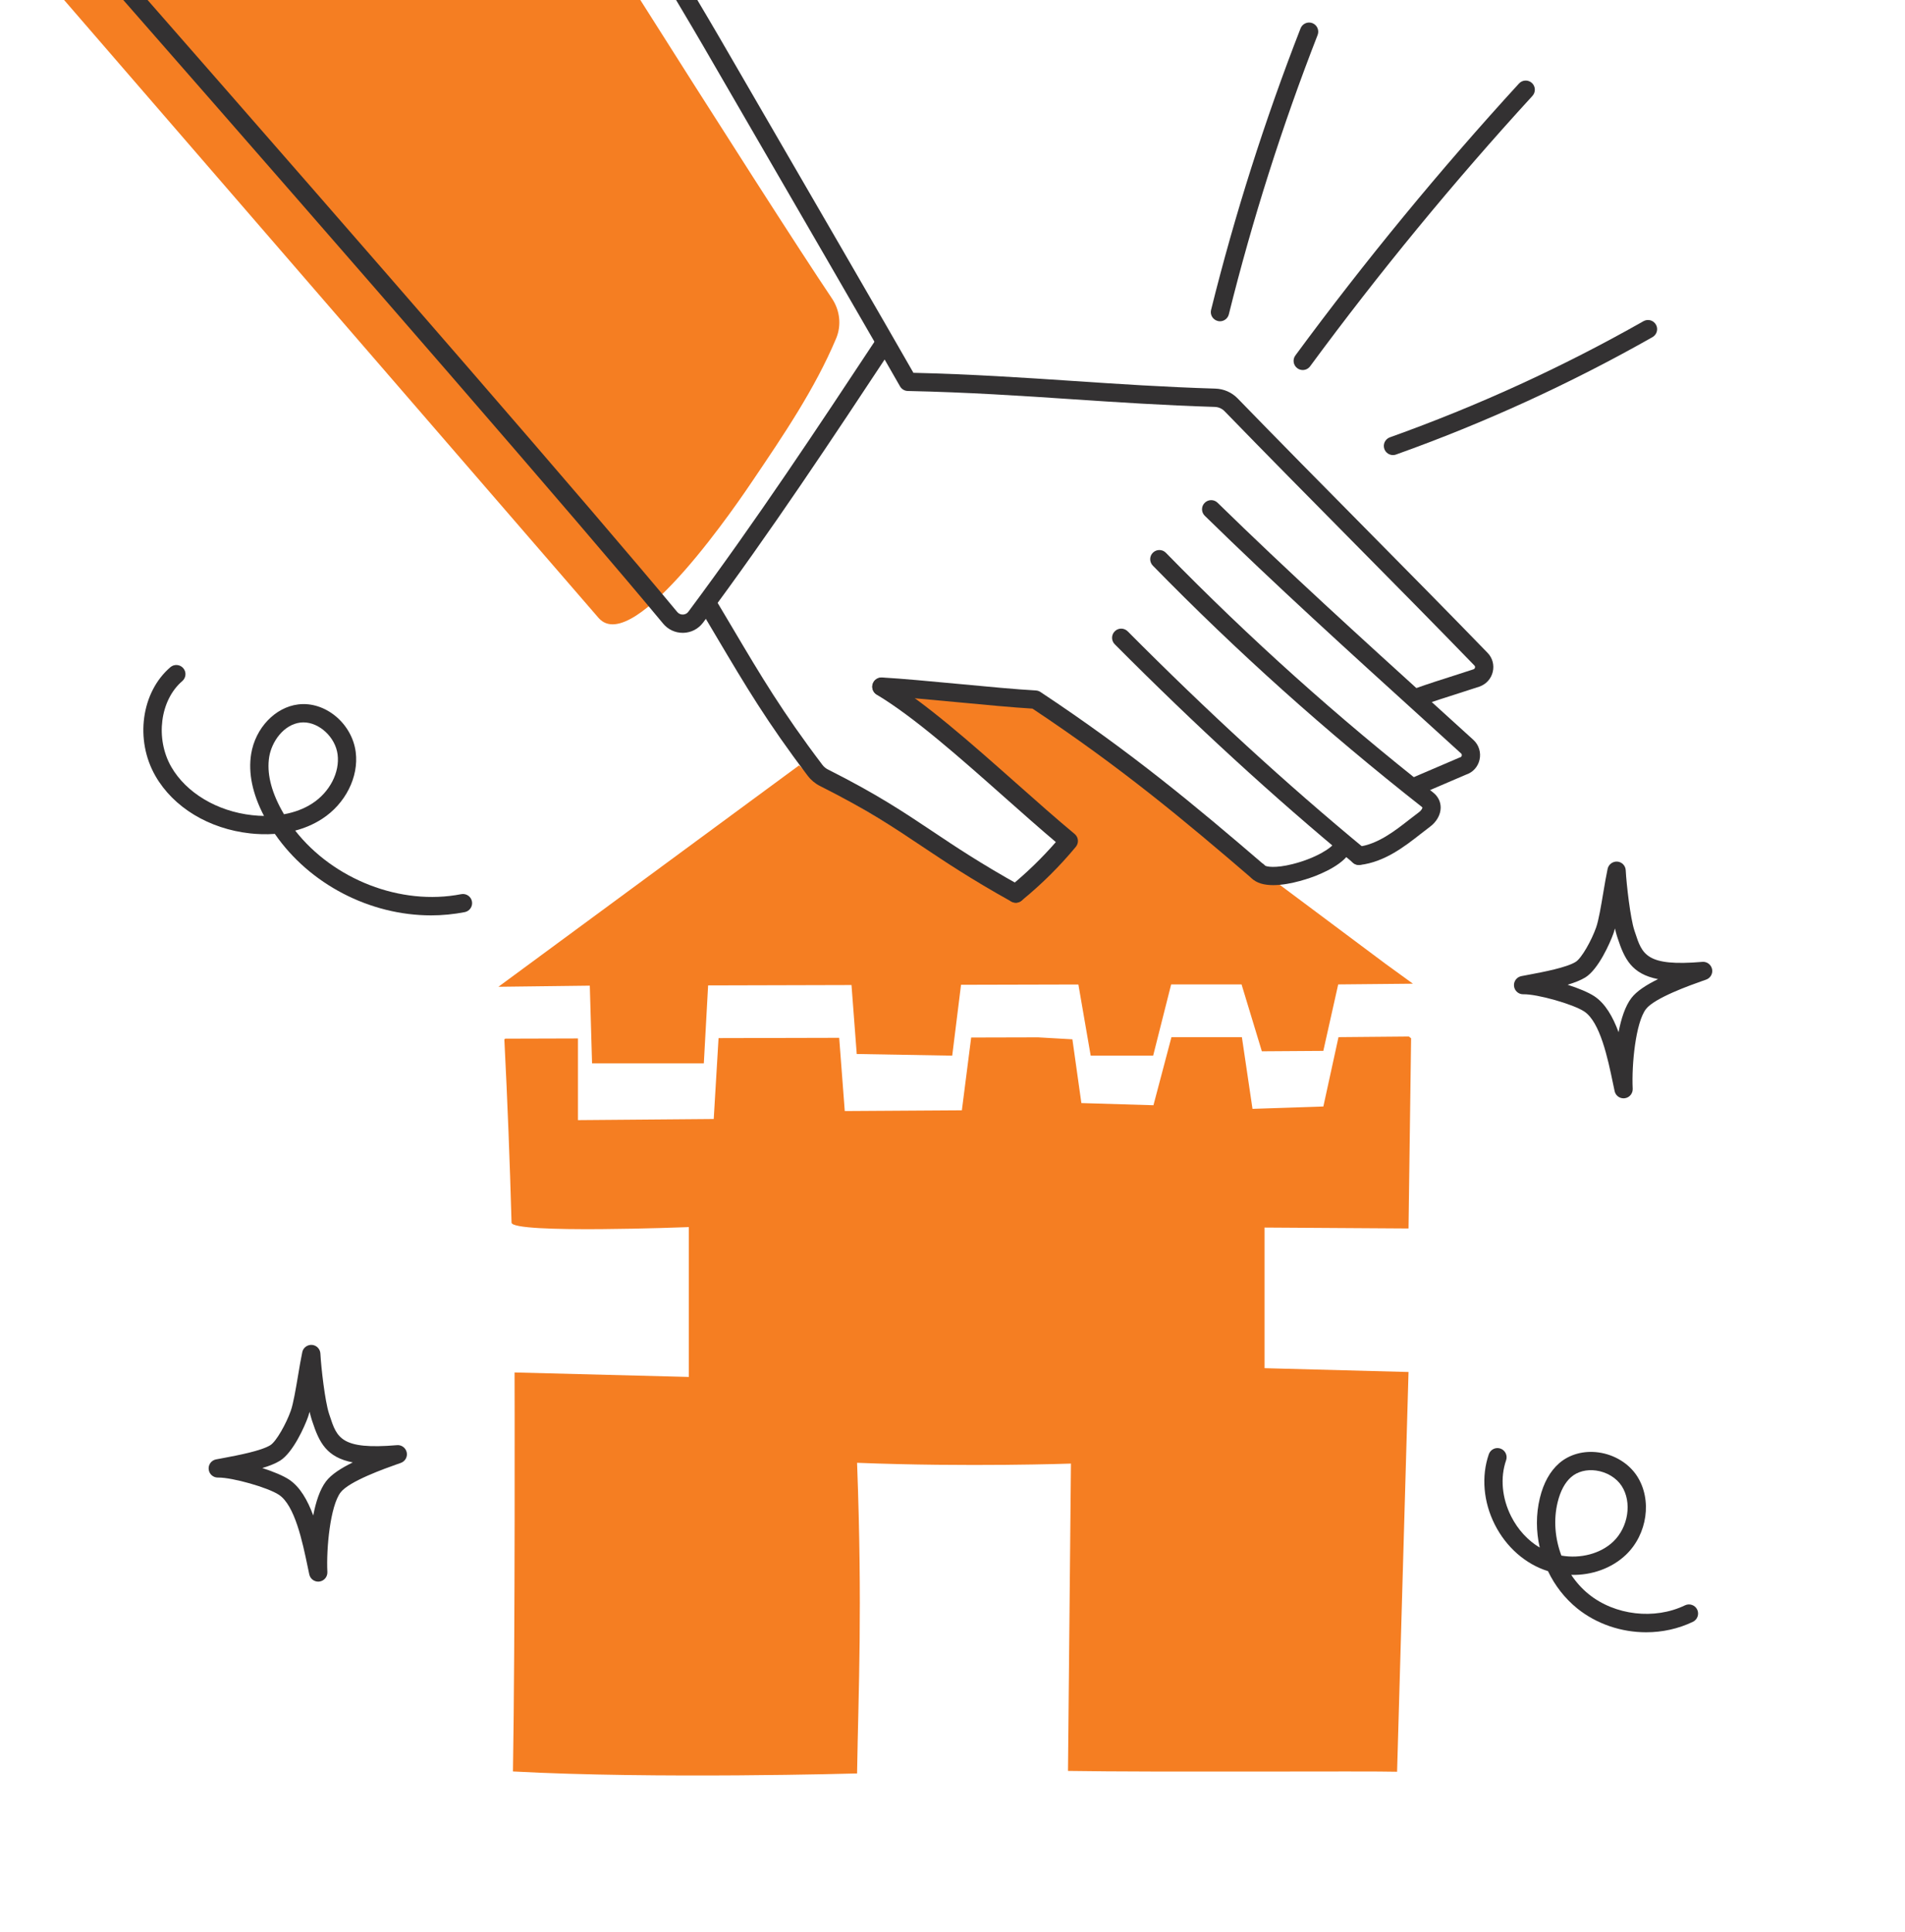 <svg xmlns="http://www.w3.org/2000/svg" xmlns:xlink="http://www.w3.org/1999/xlink" xmlns:serif="http://www.serif.com/" width="100%" height="100%" viewBox="0 0 433 439" xml:space="preserve" style="fill-rule:evenodd;clip-rule:evenodd;stroke-linejoin:round;stroke-miterlimit:2;">    <g transform="matrix(9.452,0,0,9.452,-10408,-14931.3)">        <clipPath id="_clip1">            <path d="M1107.08,1577.75C1103.45,1577.75 1100.5,1580.7 1100.5,1584.33L1100.5,1617.67C1100.5,1621.3 1103.45,1624.25 1107.08,1624.25L1140.42,1624.25C1144.05,1624.25 1147,1621.3 1147,1617.67L1147,1584.33C1147,1580.7 1144.05,1577.75 1140.42,1577.75L1107.08,1577.75Z" clip-rule="nonzero"></path>        </clipPath>        <g clip-path="url(#_clip1)">            <g transform="matrix(1,0,0,1,1135.12,1598.29)">                <path d="M0,5.059L-0.655,4.584L-9.038,-1.677L-12.494,-1.915L-10.756,-0.57L-8.257,1.652L-9.587,3.004L-14.422,0.147L-14.761,-0.191L-21.992,5.133L-19.794,5.106L-19.74,6.974L-17.052,6.974L-16.949,5.1L-13.501,5.091L-13.375,6.749L-11.079,6.789L-10.867,5.085L-8.045,5.078L-7.749,6.789L-6.247,6.789L-5.814,5.076L-4.121,5.076L-3.633,6.684L-2.155,6.674L-1.797,5.076L-1.269,5.071L0,5.059Z" style="fill:rgb(245,126,34);fill-rule:nonzero;"></path>            </g>            <g transform="matrix(1,0,0,1,1125.76,1596.46)">                <path d="M0,0.052L0.194,0.057C0.166,0.036 0.138,0.016 0.11,-0.005C0.073,0.011 0.036,0.031 0,0.052" style="fill:rgb(245,126,34);fill-rule:nonzero;"></path>            </g>            <g transform="matrix(1,0,0,1,1139.15,1603.5)">                <path d="M0,-0.489L0.001,-0.489L0,-0.489ZM-0.31,-0.126C-0.048,-0.042 0.189,0.057 0.329,0.148C0.597,0.324 0.78,0.648 0.915,1.015C0.977,0.691 1.074,0.389 1.223,0.194C1.349,0.028 1.583,-0.123 1.865,-0.261C1.231,-0.385 1.056,-0.746 0.892,-1.249L0.876,-1.299C0.86,-1.349 0.844,-1.411 0.828,-1.48C0.816,-1.434 0.803,-1.392 0.79,-1.355C0.709,-1.129 0.432,-0.499 0.116,-0.302C0.005,-0.234 -0.144,-0.176 -0.31,-0.126M1.035,2.605C0.933,2.605 0.842,2.534 0.82,2.431C0.807,2.37 0.793,2.304 0.779,2.236C0.657,1.652 0.473,0.768 0.088,0.516C-0.182,0.339 -1.046,0.095 -1.376,0.103C-1.489,0.106 -1.587,0.02 -1.599,-0.093C-1.612,-0.206 -1.536,-0.31 -1.424,-0.333C-1.369,-0.344 -1.303,-0.356 -1.229,-0.37C-0.896,-0.433 -0.338,-0.538 -0.116,-0.676C0.027,-0.765 0.266,-1.193 0.375,-1.502C0.437,-1.677 0.496,-2.031 0.548,-2.343C0.583,-2.552 0.617,-2.75 0.652,-2.914C0.676,-3.022 0.776,-3.094 0.885,-3.087C0.995,-3.078 1.081,-2.99 1.087,-2.88C1.105,-2.538 1.198,-1.73 1.294,-1.436L1.311,-1.385C1.484,-0.854 1.579,-0.561 2.929,-0.676C3.039,-0.686 3.139,-0.612 3.163,-0.504C3.187,-0.397 3.127,-0.288 3.023,-0.25L2.932,-0.218C2.646,-0.117 1.777,0.191 1.573,0.46C1.325,0.787 1.227,1.799 1.255,2.374C1.26,2.489 1.177,2.588 1.064,2.603C1.054,2.604 1.044,2.605 1.035,2.605" style="fill:rgb(51,49,50);fill-rule:nonzero;"></path>            </g>            <g transform="matrix(0.832,0.555,0.555,-0.832,1135.02,1603.35)">                <path d="M-0,-0.001C0.001,-0.001 0.002,-0.001 0.003,-0.001" style="fill:rgb(246,225,0);fill-rule:nonzero;"></path>            </g>            <g transform="matrix(1,0,0,1,1133.33,1622.46)">                <path d="M0,-17.826L-0.364,-16.159L-2.068,-16.102L-2.323,-17.826L-4.017,-17.826L-4.45,-16.189L-6.183,-16.241L-6.399,-17.774L-7.223,-17.821L-8.833,-17.817L-9.057,-16.067L-11.873,-16.049L-12.007,-17.81L-14.908,-17.803L-15.024,-15.858L-18.289,-15.831L-18.289,-17.795L-20.036,-17.79C-20.044,-17.784 -20.052,-17.778 -20.059,-17.772C-19.984,-16.296 -19.927,-14.83 -19.886,-13.367C-19.878,-13.093 -15.623,-13.259 -15.623,-13.259L-15.623,-9.656L-19.813,-9.764C-19.813,-9.764 -19.797,-3.405 -19.852,-0.171C-16.445,0.015 -11.577,-0.123 -11.577,-0.123C-11.543,-2.187 -11.446,-4.07 -11.577,-7.592C-8.917,-7.486 -6.434,-7.573 -6.434,-7.573L-6.505,-0.184C-4.361,-0.149 0.748,-0.184 1.409,-0.164L1.684,-9.775L-1.778,-9.867L-1.778,-13.248L1.684,-13.226L1.746,-17.798C1.728,-17.813 1.711,-17.826 1.693,-17.841L0,-17.826Z" style="fill:rgb(245,126,34);fill-rule:nonzero;"></path>            </g>            <g transform="matrix(0.106,-0,-0,0.106,1101.19,1579.76)">                <use xlink:href="#_Image2" x="118.982" y="195.52" width="190px" height="46px"></use>            </g>            <g transform="matrix(1,0,0,1,1108.44,1600.3)">                <path d="M0,-3.234C-0.024,-3.234 -0.048,-3.233 -0.073,-3.23C-0.482,-3.179 -0.765,-2.766 -0.824,-2.403C-0.884,-2.026 -0.784,-1.597 -0.525,-1.125C-0.507,-1.092 -0.487,-1.058 -0.468,-1.025C-0.214,-1.071 0.016,-1.158 0.209,-1.283C0.631,-1.556 0.877,-2.031 0.821,-2.464C0.767,-2.88 0.38,-3.234 0,-3.234M3.068,1.406C1.6,1.406 0.149,0.66 -0.688,-0.553C-0.905,-0.537 -1.108,-0.546 -1.282,-0.565C-2.275,-0.674 -3.126,-1.19 -3.56,-1.946C-4.058,-2.813 -3.9,-3.962 -3.2,-4.561C-3.108,-4.64 -2.969,-4.629 -2.89,-4.537C-2.811,-4.445 -2.822,-4.306 -2.914,-4.227C-3.449,-3.769 -3.568,-2.844 -3.179,-2.165C-2.82,-1.54 -2.075,-1.095 -1.234,-1.003C-1.137,-0.992 -1.042,-0.986 -0.949,-0.985C-1.227,-1.518 -1.331,-2.018 -1.258,-2.473C-1.158,-3.096 -0.682,-3.598 -0.126,-3.666C0.522,-3.746 1.168,-3.21 1.257,-2.52C1.334,-1.923 1.009,-1.277 0.448,-0.914C0.239,-0.779 0.019,-0.689 -0.199,-0.632C0.718,0.538 2.335,1.182 3.794,0.896C3.913,0.873 4.029,0.951 4.052,1.07C4.075,1.189 3.997,1.305 3.878,1.328C3.61,1.38 3.339,1.406 3.068,1.406" style="fill:rgb(51,49,50);fill-rule:nonzero;"></path>            </g>            <g transform="matrix(1,0,0,1,1130.48,1580.21)">                <path d="M0,7.212C-0.018,7.212 -0.035,7.21 -0.053,7.205C-0.171,7.176 -0.243,7.057 -0.214,6.939C0.355,4.647 1.08,2.37 1.938,0.169C1.983,0.056 2.11,0 2.223,0.044C2.336,0.089 2.392,0.216 2.348,0.329C1.496,2.512 0.778,4.772 0.213,7.045C0.188,7.145 0.099,7.212 0,7.212" style="fill:rgb(51,49,50);fill-rule:nonzero;"></path>            </g>            <g transform="matrix(1,0,0,1,1132.47,1581.61)">                <path d="M0,6.984C-0.045,6.984 -0.091,6.97 -0.13,6.941C-0.228,6.869 -0.249,6.731 -0.177,6.634C1.491,4.369 3.3,2.17 5.2,0.096C5.282,0.006 5.421,0 5.511,0.082C5.6,0.164 5.606,0.303 5.524,0.393C3.635,2.455 1.836,4.643 0.177,6.895C0.134,6.953 0.068,6.984 0,6.984" style="fill:rgb(51,49,50);fill-rule:nonzero;"></path>            </g>            <g transform="matrix(1,0,0,1,1134.64,1587.36)">                <path d="M0,3.279C-0.09,3.279 -0.175,3.223 -0.207,3.133C-0.248,3.019 -0.188,2.893 -0.074,2.852C2.03,2.101 4.082,1.162 6.024,0.06C6.13,0 6.264,0.037 6.324,0.143C6.384,0.248 6.347,0.383 6.241,0.443C4.276,1.557 2.201,2.507 0.074,3.266C0.05,3.275 0.025,3.279 0,3.279" style="fill:rgb(51,49,50);fill-rule:nonzero;"></path>            </g>            <g transform="matrix(1,0,0,1,1138.69,1616.33)">                <path d="M0,0.769C0.459,0.849 0.942,0.724 1.247,0.433C1.612,0.085 1.703,-0.516 1.449,-0.906C1.321,-1.101 1.092,-1.24 0.835,-1.276C0.605,-1.308 0.386,-1.251 0.235,-1.119C0.086,-0.989 -0.024,-0.785 -0.09,-0.514C-0.193,-0.094 -0.154,0.36 0,0.769M2.039,2.613C1.443,2.613 0.847,2.416 0.379,2.038C0.08,1.795 -0.158,1.487 -0.322,1.143C-0.859,0.977 -1.325,0.569 -1.601,0.024C-1.876,-0.52 -1.929,-1.137 -1.745,-1.668C-1.705,-1.783 -1.58,-1.844 -1.465,-1.804C-1.351,-1.764 -1.29,-1.639 -1.329,-1.524C-1.475,-1.105 -1.43,-0.613 -1.208,-0.174C-1.046,0.147 -0.804,0.408 -0.521,0.576C-0.61,0.186 -0.613,-0.225 -0.517,-0.618C-0.429,-0.979 -0.273,-1.259 -0.054,-1.451C0.193,-1.666 0.539,-1.761 0.895,-1.711C1.277,-1.658 1.621,-1.447 1.818,-1.145C2.187,-0.577 2.07,0.256 1.551,0.751C1.211,1.074 0.732,1.245 0.237,1.233C0.354,1.408 0.494,1.565 0.656,1.696C1.287,2.207 2.24,2.318 2.972,1.965C3.081,1.912 3.213,1.958 3.266,2.067C3.318,2.177 3.272,2.308 3.163,2.361C2.811,2.53 2.425,2.613 2.039,2.613" style="fill:rgb(51,49,50);fill-rule:nonzero;"></path>            </g>            <g transform="matrix(1,0,0,1,1107.76,1615.12)">                <path d="M0,-0.489L0.001,-0.489L0,-0.489ZM-0.31,-0.126C-0.048,-0.042 0.189,0.057 0.329,0.148C0.597,0.324 0.78,0.648 0.915,1.015C0.977,0.691 1.074,0.389 1.223,0.194C1.349,0.028 1.583,-0.123 1.866,-0.261C1.231,-0.385 1.057,-0.746 0.892,-1.249L0.876,-1.299C0.86,-1.349 0.844,-1.41 0.828,-1.479C0.816,-1.434 0.803,-1.392 0.79,-1.355C0.71,-1.129 0.432,-0.499 0.116,-0.302C0.005,-0.233 -0.144,-0.175 -0.31,-0.126M1.035,2.605C0.933,2.605 0.842,2.534 0.82,2.431C0.807,2.37 0.793,2.305 0.779,2.236C0.657,1.652 0.473,0.768 0.088,0.516C-0.178,0.341 -1.019,0.103 -1.361,0.103L-1.381,0.103C-1.492,0.103 -1.587,0.019 -1.599,-0.093C-1.612,-0.206 -1.536,-0.31 -1.425,-0.333C-1.369,-0.344 -1.302,-0.356 -1.228,-0.37C-0.895,-0.433 -0.338,-0.538 -0.116,-0.676C0.027,-0.765 0.266,-1.193 0.375,-1.502C0.437,-1.677 0.496,-2.031 0.549,-2.343C0.584,-2.552 0.617,-2.75 0.652,-2.914C0.675,-3.022 0.775,-3.094 0.885,-3.087C0.994,-3.078 1.081,-2.99 1.087,-2.88C1.105,-2.537 1.198,-1.729 1.294,-1.436L1.311,-1.385C1.484,-0.854 1.579,-0.561 2.93,-0.676C3.039,-0.686 3.139,-0.612 3.163,-0.504C3.187,-0.397 3.127,-0.288 3.023,-0.25L2.932,-0.218C2.646,-0.117 1.777,0.191 1.573,0.46C1.325,0.786 1.227,1.799 1.255,2.374C1.26,2.489 1.177,2.588 1.064,2.603C1.054,2.604 1.045,2.605 1.035,2.605" style="fill:rgb(51,49,50);fill-rule:nonzero;"></path>            </g>            <g transform="matrix(1,0,0,1,1135.15,1591.7)">                <path d="M0,7.138C-0.085,7.138 -0.167,7.088 -0.202,7.005C-0.25,6.893 -0.198,6.764 -0.087,6.716L1.08,6.216C1.088,6.212 1.097,6.209 1.105,6.207C1.131,6.199 1.14,6.18 1.144,6.166C1.147,6.151 1.147,6.129 1.126,6.111C0.828,5.839 0.531,5.57 0.235,5.301C-1.602,3.634 -3.337,2.06 -5.035,0.399C-5.122,0.315 -5.124,0.175 -5.039,0.089C-4.954,0.002 -4.814,0 -4.728,0.085C-3.036,1.739 -1.303,3.311 0.531,4.976C0.827,5.244 1.124,5.514 1.422,5.785C1.555,5.905 1.612,6.089 1.572,6.264C1.533,6.436 1.41,6.57 1.243,6.624L0.087,7.12C0.058,7.132 0.029,7.138 0,7.138" style="fill:rgb(51,49,50);fill-rule:nonzero;"></path>            </g>            <g transform="matrix(1,0,0,1,1133.82,1592.9)">                <path d="M0,7.596C-0.11,7.596 -0.204,7.514 -0.218,7.402C-0.233,7.282 -0.146,7.172 -0.026,7.158C0.45,7.101 0.858,6.781 1.219,6.499C1.298,6.437 1.374,6.378 1.447,6.324C1.515,6.273 1.53,6.221 1.527,6.212C1.527,6.211 1.523,6.205 1.514,6.198C-0.806,4.373 -2.923,2.476 -4.956,0.396C-5.04,0.309 -5.039,0.169 -4.952,0.085C-4.865,0 -4.726,0.001 -4.641,0.088C-2.622,2.154 -0.519,4.04 1.786,5.852C1.905,5.946 1.969,6.076 1.967,6.22C1.965,6.388 1.868,6.559 1.708,6.677C1.638,6.729 1.565,6.786 1.49,6.845C1.104,7.147 0.624,7.523 0.027,7.594C0.018,7.596 0.009,7.596 0,7.596" style="fill:rgb(51,49,50);fill-rule:nonzero;"></path>            </g>            <g transform="matrix(1,0,0,1,1133.82,1594.79)">                <path d="M0,5.701C-0.049,5.701 -0.099,5.685 -0.14,5.651C-2.052,4.071 -3.926,2.353 -5.871,0.397C-5.957,0.311 -5.956,0.171 -5.87,0.086C-5.784,0 -5.645,0.001 -5.559,0.087C-3.625,2.033 -1.76,3.742 0.14,5.312C0.234,5.389 0.247,5.528 0.17,5.621C0.126,5.674 0.063,5.701 0,5.701" style="fill:rgb(51,49,50);fill-rule:nonzero;"></path>            </g>            <g transform="matrix(1,0,0,1,1131.76,1599.75)">                <path d="M0,1.229C-0.211,1.229 -0.406,1.184 -0.528,1.053C-0.611,0.964 -0.606,0.825 -0.517,0.742C-0.428,0.66 -0.289,0.665 -0.206,0.753C-0.171,0.788 0.049,0.828 0.467,0.723C1.055,0.575 1.435,0.309 1.465,0.214C1.465,0.093 1.563,0 1.685,0C1.806,0 1.904,0.104 1.904,0.225C1.904,0.602 1.349,0.876 1.018,1.007C0.938,1.038 0.434,1.229 0,1.229" style="fill:rgb(51,49,50);fill-rule:nonzero;"></path>            </g>            <g transform="matrix(1,0,0,1,1131.39,1595.98)">                <path d="M0,4.891C-0.051,4.891 -0.102,4.874 -0.143,4.838C-1.764,3.445 -3.281,2.176 -5.419,0.755C-5.894,0.727 -6.568,0.663 -7.22,0.601C-7.897,0.537 -8.596,0.471 -9.064,0.446C-9.186,0.439 -9.278,0.335 -9.272,0.214C-9.265,0.093 -9.16,0 -9.04,0.006C-8.563,0.033 -7.859,0.099 -7.179,0.163C-6.503,0.227 -5.804,0.293 -5.335,0.319C-5.296,0.322 -5.258,0.334 -5.226,0.356C-3.041,1.804 -1.501,3.091 0.144,4.504C0.236,4.584 0.246,4.722 0.167,4.814C0.123,4.865 0.062,4.891 0,4.891" style="fill:rgb(51,49,50);fill-rule:nonzero;"></path>            </g>            <g transform="matrix(1,0,0,1,1125.57,1595.96)">                <path d="M0,5.441C-0.064,5.441 -0.127,5.413 -0.171,5.36C-0.247,5.266 -0.233,5.128 -0.139,5.051C0.257,4.728 0.627,4.369 0.963,3.984C0.574,3.656 0.16,3.288 -0.276,2.902C-1.346,1.953 -2.454,0.972 -3.344,0.44C-3.448,0.378 -3.482,0.243 -3.419,0.139C-3.357,0.035 -3.222,0 -3.118,0.063C-2.193,0.615 -1.07,1.611 0.016,2.573C0.513,3.014 0.982,3.43 1.414,3.788C1.459,3.825 1.488,3.878 1.493,3.936C1.499,3.994 1.481,4.052 1.444,4.097C1.053,4.569 0.614,5.004 0.139,5.391C0.098,5.425 0.049,5.441 0,5.441" style="fill:rgb(51,49,50);fill-rule:nonzero;"></path>            </g>            <g transform="matrix(0.106,-0,-0,0.106,1101.19,1579.76)">                <use xlink:href="#_Image3" x="149.995" y="180.905" width="55px" height="23px"></use>            </g>            <g transform="matrix(0.106,-0,-0,0.106,1101.19,1579.76)">                <use xlink:href="#_Image4" x="233.808" y="176.014" width="35px" height="22px"></use>            </g>            <g transform="matrix(0.106,-0,-0,0.106,1101.19,1579.76)">                <use xlink:href="#_Image5" x="177.34" y="173.011" width="15px" height="9px"></use>            </g>            <g transform="matrix(0.106,-0,-0,0.106,1101.19,1579.76)">                <use xlink:href="#_Image6" x="223.504" y="160.149" width="34px" height="19px"></use>            </g>            <g transform="matrix(1,0,0,1,1115.54,1545.43)">                <path d="M0,49.128C0.848,50.081 3.442,46.21 3.701,45.827C4.433,44.744 5.203,43.612 5.711,42.401C5.842,42.087 5.8,41.728 5.61,41.445C2.441,36.735 -17.374,5.049 -20.146,0.218C-20.818,-0.953 -21.945,0.106 -22.572,0.668C-23.494,1.495 -24.37,2.373 -25.224,3.269C-26.895,5.019 -28.489,6.846 -30.017,8.723C-30.316,9.091 -30.325,9.614 -30.039,9.992L-26.39,18.623" style="fill:rgb(245,126,34);fill-rule:nonzero;"></path>            </g>            <g transform="matrix(1,0,0,1,1135.25,1540.97)">                <path d="M0,55.707C-0.091,55.707 -0.175,55.651 -0.207,55.561C-0.248,55.446 -0.188,55.321 -0.074,55.28C0.246,55.166 0.547,55.07 0.837,54.978C0.998,54.926 1.16,54.875 1.325,54.82C1.351,54.811 1.36,54.791 1.362,54.779C1.366,54.766 1.366,54.747 1.349,54.729C0.393,53.743 -0.587,52.751 -1.626,51.701C-2.62,50.696 -3.648,49.656 -4.66,48.614C-4.722,48.55 -4.806,48.514 -4.896,48.511C-6.119,48.473 -7.235,48.399 -8.314,48.327C-9.549,48.244 -10.826,48.159 -12.277,48.128C-12.354,48.127 -12.425,48.084 -12.464,48.017C-12.952,47.154 -15.016,43.593 -17.202,39.824C-19.39,36.051 -40.481,1.312 -41.02,0.359C-41.08,0.254 -41.042,0.119 -40.937,0.06C-40.831,0 -40.697,0.037 -40.637,0.143C-40.099,1.093 -19.009,35.832 -16.822,39.603C-14.717,43.232 -12.725,46.667 -12.142,47.691C-10.733,47.724 -9.489,47.808 -8.285,47.888C-7.21,47.96 -6.098,48.034 -4.883,48.071C-4.678,48.077 -4.487,48.161 -4.344,48.308C-3.334,49.348 -2.307,50.387 -1.313,51.392C-0.274,52.443 0.707,53.436 1.664,54.423C1.784,54.546 1.83,54.718 1.789,54.884C1.749,55.051 1.626,55.183 1.463,55.238C1.296,55.293 1.134,55.345 0.971,55.397C0.684,55.488 0.387,55.583 0.073,55.694C0.049,55.703 0.024,55.707 0,55.707" style="fill:rgb(51,49,50);fill-rule:nonzero;"></path>            </g>            <g transform="matrix(1,0,0,1,1125.57,1594.06)">                <path d="M0,7.342C-0.036,7.342 -0.073,7.333 -0.107,7.314C-1.084,6.77 -1.682,6.369 -2.262,5.982C-2.932,5.533 -3.566,5.11 -4.709,4.535C-4.823,4.478 -4.924,4.394 -5.001,4.293C-5.981,3.002 -6.507,2.112 -7.175,0.986C-7.292,0.788 -7.414,0.582 -7.544,0.364C-7.607,0.26 -7.573,0.125 -7.468,0.062C-7.364,0 -7.229,0.034 -7.167,0.138C-7.036,0.356 -6.914,0.563 -6.796,0.762C-6.136,1.876 -5.615,2.756 -4.651,4.027C-4.615,4.075 -4.566,4.115 -4.511,4.142C-3.344,4.729 -2.7,5.16 -2.017,5.616C-1.445,5.999 -0.854,6.394 0.107,6.93C0.213,6.989 0.251,7.123 0.192,7.229C0.152,7.301 0.077,7.342 0,7.342" style="fill:rgb(51,49,50);fill-rule:nonzero;"></path>            </g>            <g transform="matrix(1,0,0,1,1117.56,1564.82)">                <path d="M0,30.093C-0.183,30.093 -0.353,30.013 -0.47,29.872C-4.505,25.005 -22.015,5.095 -26.239,0.392C-26.32,0.302 -26.313,0.163 -26.222,0.082C-26.132,0 -25.993,0.008 -25.912,0.098C-21.684,4.806 -4.17,24.72 -0.132,29.591C-0.098,29.632 -0.05,29.655 0.005,29.653C0.036,29.652 0.094,29.642 0.136,29.585C1.773,27.389 3.245,25.161 4.669,23.007L5.036,23.249C3.608,25.409 2.133,27.642 0.489,29.848C0.376,29.999 0.204,30.088 0.016,30.093L0,30.093" style="fill:rgb(51,49,50);fill-rule:nonzero;"></path>            </g>        </g>    </g>    <defs>        <image id="_Image2" width="190px" height="46px"></image>        <image id="_Image3" width="55px" height="23px"></image>        <image id="_Image4" width="35px" height="22px"></image>        <image id="_Image5" width="15px" height="9px"></image>        <image id="_Image6" width="34px" height="19px"></image>    </defs></svg>